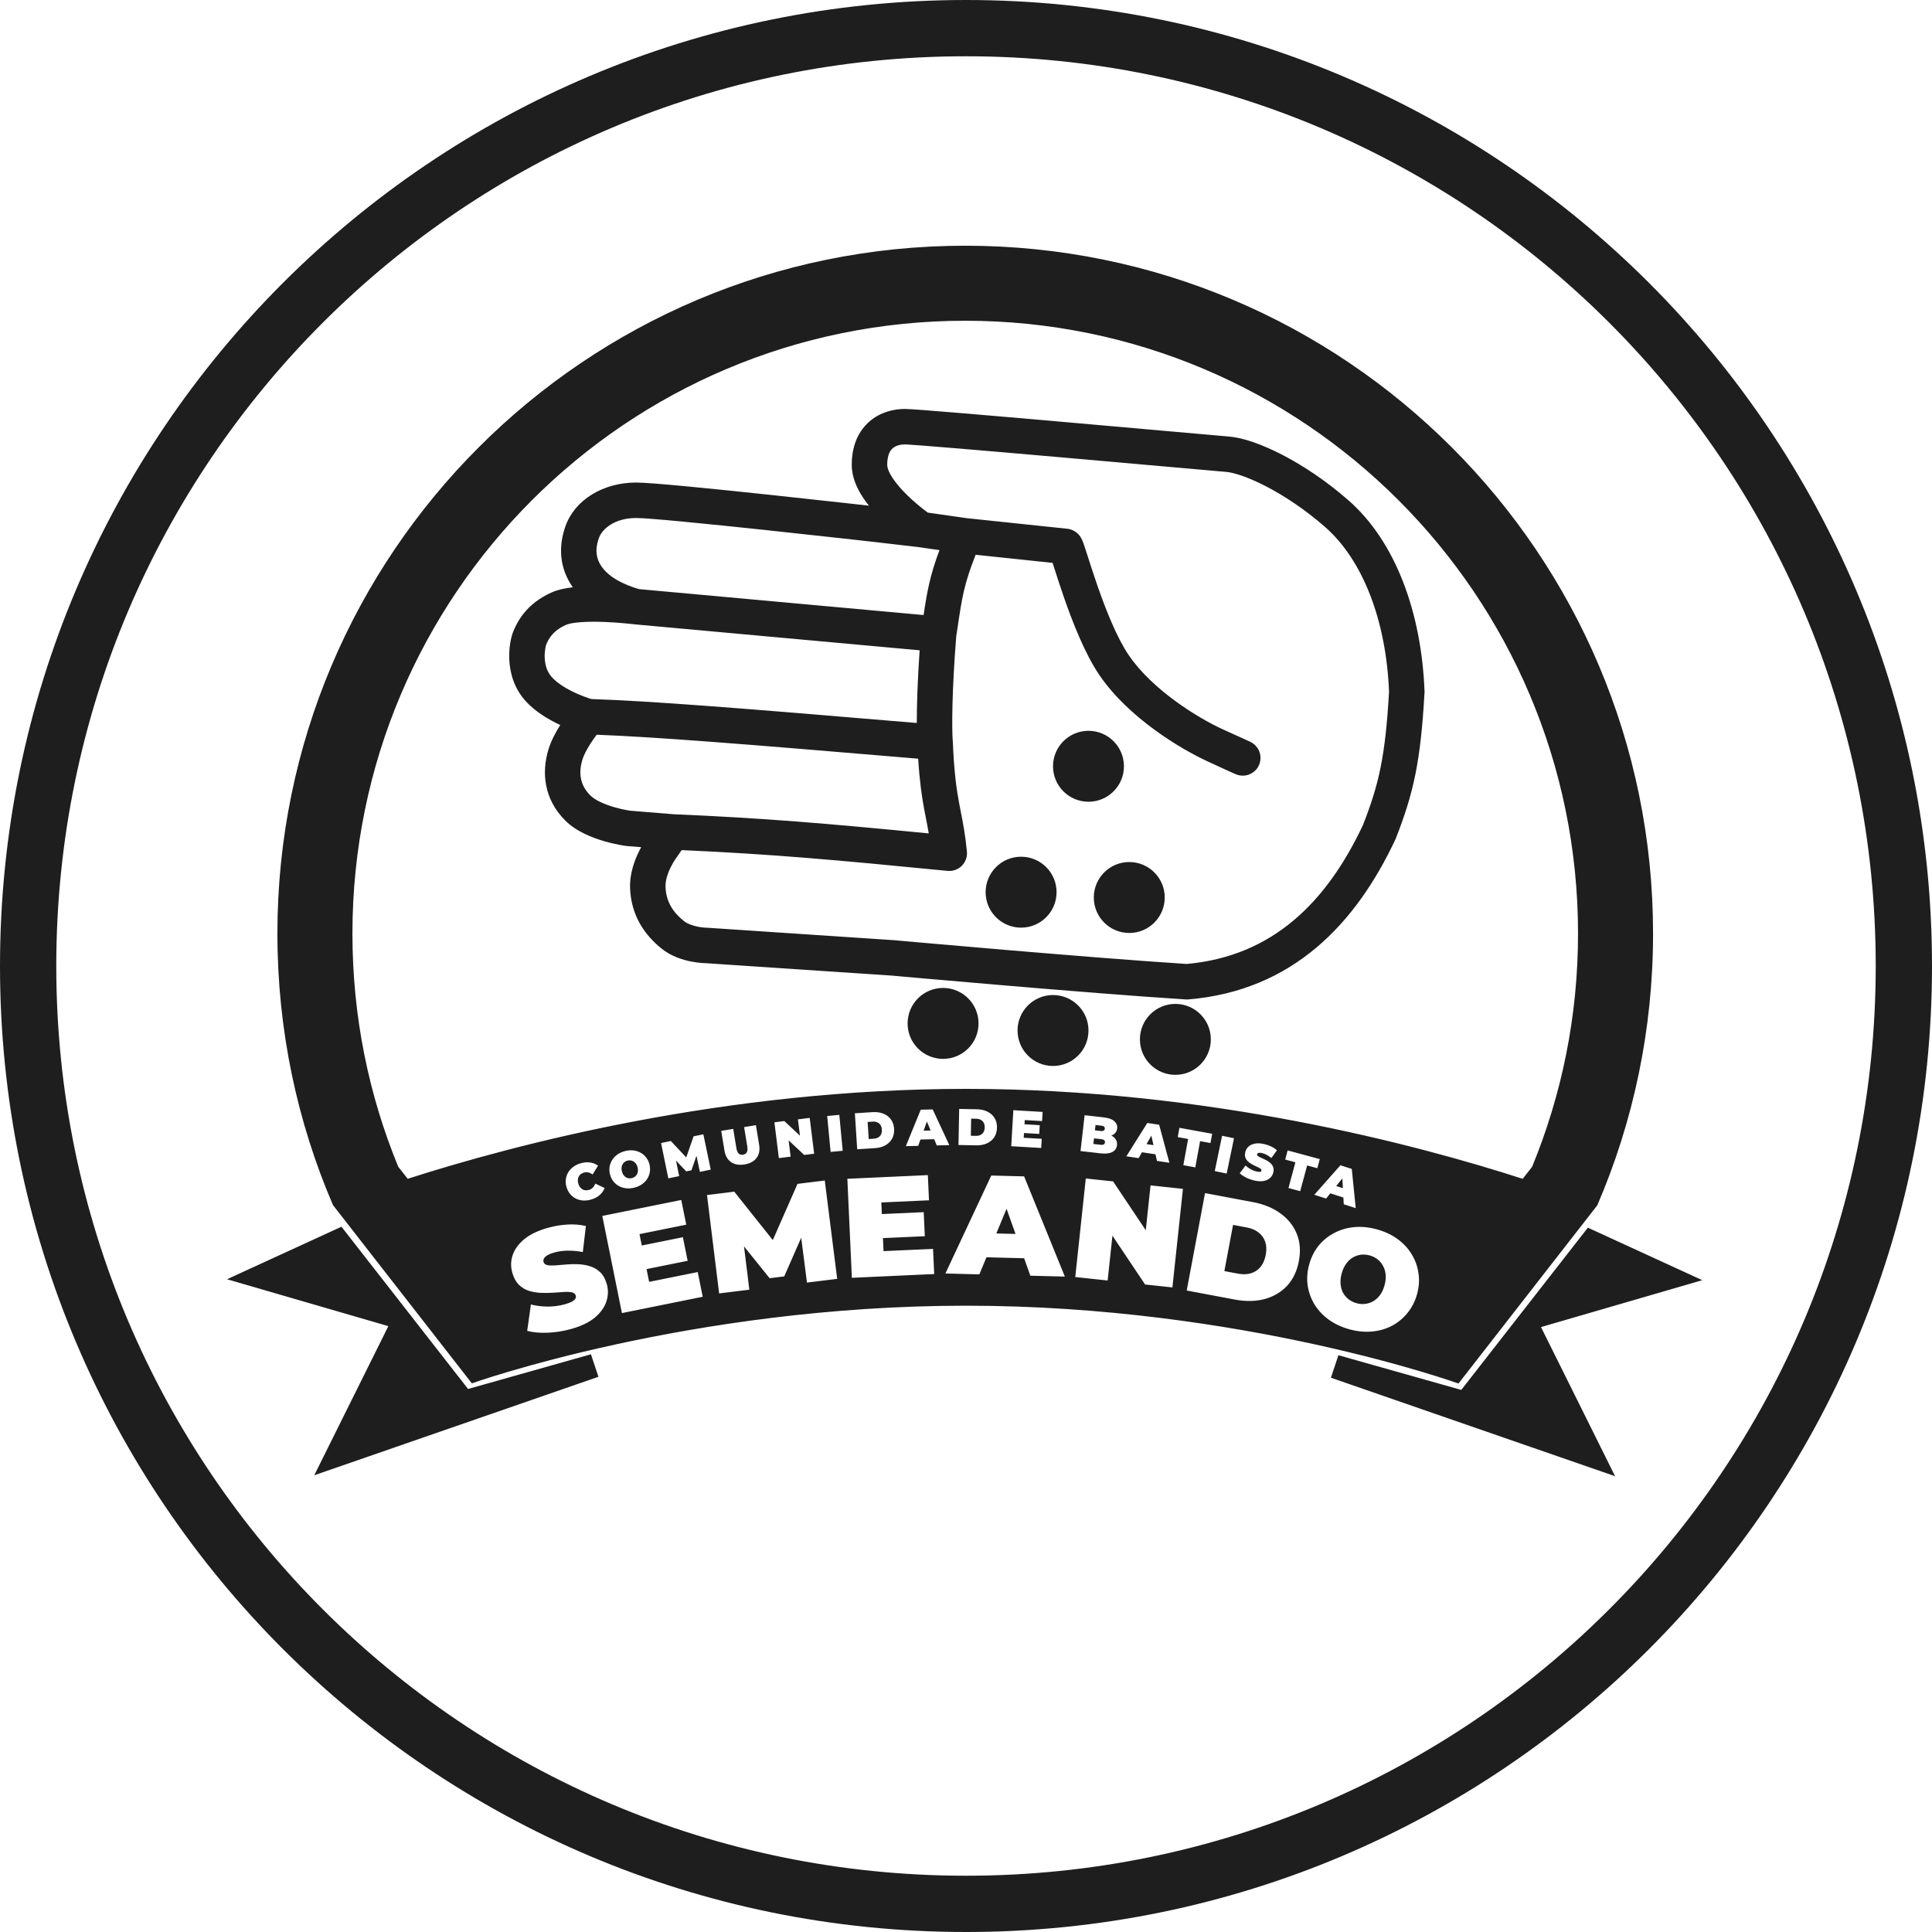 <svg width="1030" height="1030" viewBox="0 0 1030 1030" fill="none" xmlns="http://www.w3.org/2000/svg">
<path fill-rule="evenodd" clip-rule="evenodd" d="M1000 515C1000 782.858 782.858 1000 515 1000C247.142 1000 30 782.858 30 515C30 247.142 247.142 30 515 30C782.858 30 1000 247.142 1000 515ZM1030 515C1030 799.427 799.427 1030 515 1030C230.573 1030 0 799.427 0 515C0 230.573 230.573 0 515 0C799.427 0 1030 230.573 1030 515ZM178.585 643.833L251.547 737.5C251.547 737.5 367.547 696.102 515.047 696.102C662.547 696.102 777.547 737.598 777.547 737.598L851.294 642.923L851.553 642.593C870.69 598.148 881.291 549.162 881.291 497.7C881.291 295.177 717.113 131 514.591 131C312.068 131 147.891 295.177 147.891 497.7C147.891 549.119 158.433 598.084 177.539 642.5L178.585 643.833ZM811.776 628.457C755.078 610.132 643.532 580.502 515.047 580.508C386.42 580.514 274.292 610.158 217.357 628.446L212.319 622.027C196.571 583.777 187.891 541.807 187.891 497.7C187.891 317.269 334.159 171 514.591 171C695.022 171 841.291 317.269 841.291 497.7C841.291 541.816 832.568 583.798 816.788 622.089L811.776 628.457ZM510.994 610.432L511.365 591.2L520.844 591.382C522.987 591.423 524.866 591.854 526.481 592.673C528.096 593.473 529.348 594.597 530.236 596.043C531.125 597.49 531.55 599.202 531.512 601.18C531.473 603.177 530.982 604.889 530.038 606.319C529.095 607.73 527.801 608.813 526.155 609.57C524.51 610.308 522.616 610.656 520.473 610.615L510.994 610.432ZM517.576 605.501L520.296 605.554C521.212 605.572 522.012 605.413 522.696 605.078C523.399 604.743 523.949 604.241 524.347 603.571C524.745 602.882 524.953 602.043 524.973 601.054C524.991 600.083 524.815 599.255 524.443 598.57C524.072 597.885 523.541 597.362 522.852 597C522.181 596.639 521.387 596.45 520.472 596.432L517.752 596.38L517.576 605.501ZM490.873 591.615L482.923 611.045L489.516 610.888L490.725 607.506L498.038 607.332L499.406 610.653L506.109 610.494L497.246 591.463L490.873 591.615ZM496.132 602.705L494.155 597.905L492.409 602.793L496.132 602.705ZM456.99 612.71L455.759 593.513L465.22 592.907C467.359 592.769 469.267 593.042 470.945 593.724C472.621 594.387 473.962 595.402 474.968 596.77C475.973 598.137 476.539 599.808 476.666 601.783C476.794 603.776 476.447 605.523 475.625 607.026C474.803 608.511 473.603 609.699 472.026 610.589C470.448 611.461 468.59 611.966 466.451 612.103L456.99 612.71ZM463.138 607.249L465.853 607.075C466.767 607.016 467.551 606.792 468.206 606.401C468.878 606.009 469.384 605.462 469.725 604.761C470.064 604.042 470.202 603.189 470.139 602.201C470.077 601.232 469.832 600.422 469.405 599.77C468.978 599.118 468.405 598.641 467.688 598.338C466.99 598.034 466.183 597.911 465.269 597.97L462.554 598.144L463.138 607.249ZM440.995 594.969L442.818 614.119L449.274 613.504L447.451 594.355L440.995 594.969ZM415.235 617.419L412.855 598.33L418.145 597.671L426.481 605.446L425.398 596.766L431.67 595.984L434.051 615.072L428.76 615.732L420.425 607.957L421.507 616.636L415.235 617.419ZM389.743 619.545C391.628 620.851 394.026 621.266 396.937 620.788C399.847 620.311 401.987 619.152 403.356 617.313C404.726 615.473 405.177 613.134 404.712 610.296L403 599.856L396.708 600.887L398.39 611.138C398.627 612.584 398.534 613.658 398.11 614.358C397.702 615.038 397.046 615.452 396.142 615.6C395.256 615.745 394.502 615.563 393.88 615.052C393.255 614.523 392.823 613.536 392.586 612.089L390.905 601.839L384.506 602.889L386.218 613.329C386.683 616.167 387.858 618.239 389.743 619.545ZM356.303 628.215L352.424 609.374L357.646 608.299L365.854 617.061L369.758 605.805L374.98 604.73L378.912 623.56L373.125 624.751L371.31 616.167L368.631 623.909L365.832 624.485L360.382 618.727L362.09 627.023L356.303 628.215ZM333.783 633.506C335.2 633.66 336.664 633.548 338.175 633.169C339.703 632.786 341.047 632.194 342.206 631.394C343.365 630.593 344.306 629.64 345.03 628.533C345.749 627.408 346.217 626.186 346.434 624.866C346.668 623.542 346.61 622.178 346.258 620.774C345.901 619.352 345.309 618.122 344.482 617.083C343.668 616.021 342.681 615.173 341.521 614.539C340.357 613.887 339.075 613.481 337.675 613.322C336.275 613.163 334.811 613.275 333.283 613.658C331.773 614.037 330.429 614.629 329.252 615.434C328.093 616.234 327.154 617.197 326.435 618.321C325.711 619.428 325.232 620.644 324.997 621.968C324.776 623.27 324.844 624.632 325.2 626.053C325.552 627.457 326.135 628.69 326.949 629.751C327.78 630.808 328.779 631.663 329.943 632.315C331.103 632.95 332.383 633.347 333.783 633.506ZM338.444 627.351C338 627.689 337.485 627.931 336.898 628.078C336.312 628.225 335.734 628.257 335.166 628.173C334.615 628.084 334.095 627.894 333.606 627.601C333.13 627.286 332.714 626.87 332.358 626.355C331.998 625.822 331.727 625.191 331.544 624.463C331.361 623.734 331.305 623.059 331.376 622.437C331.442 621.797 331.613 621.235 331.888 620.75C332.177 620.244 332.543 619.821 332.987 619.483C333.449 619.141 333.973 618.896 334.559 618.749C335.146 618.602 335.715 618.573 336.266 618.661C336.834 618.745 337.357 618.945 337.832 619.26C338.321 619.553 338.746 619.966 339.106 620.499C339.462 621.014 339.731 621.636 339.914 622.365C340.096 623.093 340.155 623.777 340.088 624.417C340.018 625.039 339.838 625.604 339.55 626.11C339.274 626.595 338.906 627.008 338.444 627.351ZM471.036 667.008L470.72 660.07L493.043 659.053L492.459 646.232L470.136 647.249L469.854 641.065L495.269 639.907L494.658 626.483L451.746 628.438L454.152 681.229L498.043 679.229L497.432 665.805L471.036 667.008ZM376.917 637.109L383.389 689.556L399.498 687.568L396.648 664.474L410.304 681.443L418.096 680.482L427.138 659.871L430.217 683.778L446.326 681.79L439.705 629.361L425.169 631.155L412 661.118L391.453 635.315L376.917 637.109ZM346.076 683.399L344.7 676.591L366.603 672.165L364.061 659.585L342.158 664.012L340.931 657.944L365.868 652.904L363.206 639.733L321.102 648.242L331.57 700.04L374.637 691.337L371.975 678.165L346.076 683.399ZM304.692 708.458C300.432 709.667 296.179 710.352 291.934 710.511C287.689 710.67 284.064 710.339 281.058 709.518L283.031 695.46C285.85 696.176 288.86 696.551 292.061 696.584C295.296 696.555 298.318 696.142 301.126 695.344C302.772 694.877 304.028 694.416 304.893 693.961C305.792 693.444 306.405 692.93 306.731 692.419C307.043 691.859 307.116 691.289 306.951 690.708C306.69 689.788 305.975 689.206 304.807 688.963C303.639 688.719 302.16 688.668 300.369 688.81C298.613 688.89 296.688 689.018 294.593 689.195C292.484 689.323 290.317 689.336 288.091 689.236C285.913 689.122 283.819 688.748 281.809 688.116C279.846 687.47 278.102 686.395 276.577 684.893C275.038 683.342 273.884 681.21 273.114 678.499C272.22 675.352 272.281 672.248 273.295 669.187C274.344 666.064 276.391 663.233 279.437 660.694C282.532 658.141 286.693 656.123 291.922 654.638C295.36 653.662 298.852 653.063 302.399 652.841C305.946 652.618 309.263 652.88 312.352 653.624L310.722 667.507C307.847 666.963 305.134 666.713 302.583 666.757C300.081 666.788 297.716 667.119 295.489 667.751C293.843 668.219 292.577 668.735 291.691 669.301C290.805 669.866 290.213 670.453 289.915 671.061C289.665 671.655 289.622 672.242 289.787 672.823C290.035 673.695 290.742 674.252 291.91 674.496C293.065 674.692 294.513 674.725 296.255 674.597C298.046 674.454 299.989 674.295 302.084 674.119C304.227 673.929 306.388 673.891 308.565 674.005C310.743 674.119 312.812 674.499 314.775 675.146C316.785 675.778 318.553 676.846 320.079 678.348C321.604 679.851 322.745 681.934 323.501 684.596C324.381 687.695 324.296 690.806 323.247 693.929C322.233 696.99 320.209 699.814 317.177 702.401C314.131 704.94 309.97 706.959 304.692 708.458ZM528.477 626.704L504.015 678.933L522.127 679.403L525.904 670.287L545.995 670.808L549.295 680.107L567.71 680.584L545.985 627.158L528.477 626.704ZM541.397 657.851L536.627 644.412L531.168 657.586L541.397 657.851ZM573.249 680.826L578.858 628.28L593.421 629.834L610.838 655.86L613.389 631.966L630.654 633.809L625.045 686.356L610.482 684.801L593.065 658.776L590.514 682.669L573.249 680.826ZM642.437 636.073L632.664 688.007L658.26 692.824C664.046 693.913 669.336 693.833 674.129 692.584C678.931 691.286 682.932 688.94 686.131 685.547C689.339 682.106 691.451 677.689 692.465 672.298C693.471 666.956 693.1 662.123 691.353 657.8C689.606 653.477 686.727 649.862 682.716 646.956C678.714 644.001 673.82 641.979 668.033 640.89L642.437 636.073ZM660.087 679.033L652.742 677.651L657.377 653.019L664.722 654.402C667.195 654.867 669.258 655.742 670.911 657.026C672.614 658.319 673.812 659.979 674.507 662.004C675.201 664.03 675.301 666.353 674.808 668.975C674.305 671.646 673.358 673.823 671.966 675.507C670.582 677.142 668.863 678.252 666.806 678.838C664.8 679.434 662.56 679.498 660.087 679.033ZM719.475 708.703C715.347 707.581 711.688 705.884 708.498 703.609C705.357 701.348 702.823 698.678 700.895 695.599C698.981 692.472 697.737 689.083 697.163 685.433C696.639 681.796 696.897 678.06 697.939 674.222C698.995 670.337 700.662 666.983 702.941 664.16C705.282 661.301 708.062 659.032 711.283 657.351C714.517 655.621 718.06 654.576 721.913 654.214C725.815 653.866 729.83 654.252 733.958 655.373C738.135 656.508 741.794 658.206 744.935 660.467C748.076 662.728 750.604 665.422 752.518 668.55C754.446 671.629 755.673 674.987 756.197 678.623C756.784 682.225 756.549 685.968 755.494 689.854C754.452 693.691 752.761 697.038 750.42 699.897C748.127 702.768 745.364 705.069 742.131 706.798C738.91 708.479 735.373 709.5 731.52 709.862C727.667 710.223 723.652 709.837 719.475 708.703ZM723.254 694.788C724.857 695.223 726.417 695.334 727.936 695.12C729.502 694.92 730.941 694.424 732.251 693.633C733.623 692.806 734.811 691.694 735.816 690.298C736.835 688.854 737.614 687.136 738.155 685.144C738.696 683.153 738.886 681.301 738.725 679.589C738.577 677.828 738.115 676.268 737.336 674.909C736.62 673.515 735.636 672.335 734.386 671.37C733.184 670.418 731.782 669.724 730.179 669.289C728.576 668.853 726.992 668.736 725.425 668.936C723.907 669.15 722.462 669.67 721.09 670.497C719.779 671.288 718.615 672.406 717.597 673.851C716.592 675.247 715.819 676.94 715.279 678.932C714.738 680.923 714.541 682.799 714.689 684.56C714.849 686.273 715.288 687.826 716.005 689.22C716.783 690.579 717.773 691.734 718.975 692.687C720.225 693.652 721.651 694.352 723.254 694.788ZM545.914 604.047L545.767 606.57L555.369 607.131L555.083 612.014L539.117 611.082L540.239 591.879L555.849 592.79L555.563 597.673L546.318 597.133L546.187 599.383L554.307 599.857L554.035 604.521L545.914 604.047ZM576.06 613.664L578.23 594.551L588.442 595.71C591.081 596.01 592.975 596.704 594.124 597.793C595.274 598.864 595.767 600.128 595.602 601.584C595.492 602.549 595.121 603.383 594.488 604.085C593.981 604.654 593.317 605.097 592.496 605.415C592.521 605.428 592.546 605.44 592.571 605.453L592.616 605.477C593.66 606.019 594.428 606.724 594.92 607.591C595.432 608.442 595.625 609.423 595.499 610.533C595.311 612.19 594.472 613.403 592.983 614.175C591.513 614.948 589.458 615.185 586.818 614.885L576.06 613.664ZM582.906 609.878L586.784 610.318C587.494 610.399 588.036 610.331 588.411 610.116C588.804 609.902 589.028 609.55 589.084 609.058C589.14 608.567 589 608.173 588.665 607.877C588.348 607.583 587.834 607.395 587.125 607.315L583.247 606.875L582.906 609.878ZM584.053 599.775L583.731 602.615L586.734 602.956C587.462 603.039 588.004 602.98 588.358 602.781C588.733 602.565 588.946 602.23 588.998 601.775C589.052 601.302 588.919 600.927 588.6 600.651C588.299 600.377 587.785 600.199 587.057 600.116L584.053 599.775ZM611.664 598.677L600.497 616.454L607.02 617.432L608.791 614.307L616.026 615.391L616.803 618.898L623.434 619.892L617.969 599.622L611.664 598.677ZM614.942 610.505L613.819 605.438L611.259 609.953L614.942 610.505ZM630.87 621.196L633.417 607.219L627.875 606.208L628.777 601.261L646.241 604.445L645.34 609.392L639.797 608.382L637.25 622.359L630.87 621.196ZM651.527 605.506L647.62 624.341L653.97 625.659L657.877 606.824L651.527 605.506ZM668.634 629.339C667.064 628.969 665.591 628.434 664.212 627.733C662.834 627.032 661.739 626.286 660.928 625.492L664.044 621.37C664.814 622.097 665.705 622.749 666.717 623.326C667.752 623.889 668.786 624.293 669.82 624.536C670.427 624.679 670.908 624.755 671.263 624.763C671.641 624.758 671.927 624.703 672.121 624.598C672.319 624.475 672.443 624.307 672.494 624.093C672.573 623.754 672.449 623.442 672.121 623.158C671.793 622.874 671.331 622.596 670.736 622.324C670.164 622.039 669.528 621.739 668.831 621.424C668.137 621.091 667.446 620.712 666.755 620.286C666.083 619.864 665.483 619.375 664.955 618.818C664.446 618.265 664.081 617.615 663.862 616.867C663.647 616.101 663.657 615.219 663.892 614.22C664.165 613.061 664.733 612.084 665.598 611.29C666.484 610.483 667.637 609.945 669.055 609.676C670.491 609.412 672.172 609.506 674.098 609.96C675.364 610.258 676.581 610.685 677.748 611.242C678.916 611.799 679.925 612.47 680.776 613.253L677.8 617.381C676.982 616.699 676.163 616.139 675.344 615.701C674.542 615.268 673.732 614.955 672.911 614.762C672.305 614.619 671.811 614.559 671.429 614.583C671.047 614.606 670.755 614.687 670.553 614.828C670.368 614.973 670.25 615.152 670.2 615.366C670.125 615.687 670.251 615.99 670.579 616.274C670.912 616.54 671.367 616.807 671.943 617.075C672.245 617.213 672.56 617.356 672.889 617.505C673.207 617.65 673.538 617.8 673.882 617.955C674.597 618.274 675.291 618.644 675.964 619.066C676.636 619.487 677.227 619.975 677.737 620.528C678.264 621.085 678.638 621.737 678.857 622.485C679.076 623.233 679.07 624.097 678.84 625.078C678.571 626.219 677.993 627.194 677.107 628.002C676.243 628.796 675.099 629.336 673.677 629.622C672.258 629.891 670.577 629.796 668.634 629.339ZM690.611 619.646L686.91 633.363L693.171 635.052L696.872 621.336L702.311 622.803L703.621 617.948L686.482 613.323L685.172 618.179L690.611 619.646ZM700.7 636.963L714.607 621.236L720.674 623.192L722.774 644.081L716.392 642.023L716.195 638.437L709.232 636.192L706.977 638.987L700.7 636.963ZM712.375 632.296L715.92 633.439L715.634 628.257L712.375 632.296ZM310.853 640.028C312.253 640.111 313.691 639.935 315.166 639.499C316.976 638.965 318.482 638.177 319.683 637.134C320.897 636.069 321.786 634.813 322.353 633.366L317.391 631.02C317.048 631.866 316.6 632.581 316.047 633.165C315.506 633.726 314.822 634.128 313.996 634.372C313.346 634.564 312.727 634.632 312.137 634.577C311.548 634.522 311 634.349 310.494 634.059C310.006 633.764 309.574 633.367 309.197 632.867C308.815 632.349 308.52 631.739 308.312 631.036C308.105 630.333 308.024 629.67 308.068 629.045C308.108 628.403 308.253 627.826 308.502 627.312C308.77 626.794 309.136 626.352 309.601 625.985C310.065 625.619 310.623 625.34 311.273 625.148C312.099 624.904 312.894 624.879 313.658 625.074C314.435 625.246 315.196 625.594 315.943 626.118L318.835 621.454C317.569 620.529 316.14 619.957 314.547 619.74C312.972 619.517 311.28 619.673 309.47 620.207C307.995 620.643 306.694 621.285 305.569 622.133C304.457 622.958 303.562 623.938 302.885 625.074C302.225 626.205 301.815 627.434 301.653 628.762C301.491 630.089 301.62 631.465 302.04 632.888C302.46 634.311 303.099 635.536 303.956 636.563C304.813 637.59 305.825 638.399 306.993 638.99C308.179 639.576 309.465 639.922 310.853 640.028ZM121.043 682L182.043 654L249.543 740.5L315.043 722L319.043 734L167.543 786.5L207.043 707L121.043 682ZM907.543 682.5L846.543 654.5L779.043 741L713.543 722.5L709.543 734.5L861.043 787L821.543 707.5L907.543 682.5ZM626.623 573.026C637.066 573.026 645.531 564.56 645.531 554.117C645.531 543.675 637.066 535.209 626.623 535.209C616.18 535.209 607.715 543.675 607.715 554.117C607.715 564.56 616.18 573.026 626.623 573.026ZM580.301 549.389C580.301 559.832 571.836 568.297 561.393 568.297C550.95 568.297 542.484 559.832 542.484 549.389C542.484 538.946 550.95 530.48 561.393 530.48C571.836 530.48 580.301 538.946 580.301 549.389ZM502.776 564.516C513.218 564.516 521.684 556.05 521.684 545.608C521.684 535.165 513.218 526.699 502.776 526.699C492.333 526.699 483.867 535.165 483.867 545.608C483.867 556.05 492.333 564.516 502.776 564.516ZM620.953 478.483C620.953 488.925 612.488 497.391 602.045 497.391C591.602 497.391 583.137 488.925 583.137 478.483C583.137 468.04 591.602 459.574 602.045 459.574C612.488 459.574 620.953 468.04 620.953 478.483ZM544.373 494.555C554.816 494.555 563.281 486.089 563.281 475.647C563.281 465.204 554.816 456.738 544.373 456.738C533.93 456.738 525.465 465.204 525.465 475.647C525.465 486.089 533.93 494.555 544.373 494.555ZM599.207 408.522C599.207 418.964 590.742 427.43 580.299 427.43C569.856 427.43 561.391 418.964 561.391 408.522C561.391 398.079 569.856 389.613 580.299 389.613C590.742 389.613 599.207 398.079 599.207 408.522ZM482.41 218.02C476.577 218.02 469.449 219.622 463.627 224.618C457.528 229.853 454.086 237.762 454.086 247.836C454.086 254.372 456.881 260.316 459.892 264.961C460.924 266.552 462.052 268.098 463.234 269.586L463.019 269.562C459.896 269.212 455.42 268.711 450.003 268.111C439.171 266.91 424.571 265.309 409.51 263.707C379.817 260.549 347.159 257.255 339.179 257.255C321.489 257.255 306.407 266.505 301.429 280.616C297.699 291.188 298.092 302.804 305.39 313.098C301.609 313.522 297.643 314.29 294.3 315.755C280.195 321.933 275.605 332.057 273.805 336.249C272.458 339.386 271.218 345.208 271.511 351.636C271.814 358.272 273.807 366.662 280.211 373.739C285.619 379.716 292.957 383.868 298.697 386.519C296.301 390.289 293.764 394.954 292.344 399.702C288.748 411.727 289.835 425.922 301.336 437.424C307.354 443.442 316.045 446.694 322.037 448.441C325.23 449.373 328.104 450 330.183 450.396C331.228 450.595 332.086 450.738 332.699 450.834C333.007 450.882 333.253 450.918 333.433 450.943C333.523 450.956 333.596 450.966 333.651 450.973L333.721 450.983L333.746 450.986L333.755 450.987L333.76 450.988C333.762 450.988 333.763 450.988 334.966 441.611L333.763 450.988L333.98 451.016L334.198 451.034L341.832 451.656C341.475 452.301 341.112 452.987 340.751 453.71C338.365 458.477 335.587 465.717 335.918 473.708C336.53 488.511 344.07 498.778 352.672 505.701C357.923 509.927 364.123 511.757 368.405 512.604C370.639 513.047 372.594 513.268 374.009 513.379C374.721 513.435 375.309 513.465 375.743 513.481C375.911 513.487 376.056 513.49 376.177 513.493L475.092 520.087L475.285 520.105L476.172 520.184C476.952 520.254 478.101 520.357 479.582 520.489C482.545 520.754 486.834 521.135 492.145 521.603C502.766 522.538 517.476 523.82 533.827 525.205C566.501 527.973 605.828 531.163 632.177 532.825L632.867 532.868L633.557 532.811C689.192 528.175 722.867 492.406 743.907 447.552L744.039 447.272L744.151 446.983C753.636 422.757 757.344 406.121 759.441 369.388L759.466 368.938L759.449 368.488C757.867 327.021 744.239 288.906 718.884 266.72C706.957 256.284 694.624 248.168 683.677 242.503C672.993 236.973 662.808 233.351 655.279 232.74C652.438 232.509 640.651 231.463 624.455 230.026C608.536 228.613 588.357 226.822 568.225 225.056C547.95 223.277 527.75 221.526 512.082 220.219C496.773 218.942 485.053 218.02 482.41 218.02ZM515.247 276.234L494.604 273.279C494.019 272.844 493.307 272.305 492.5 271.673C490.107 269.802 486.955 267.184 483.84 264.156C480.688 261.091 477.8 257.824 475.758 254.674C473.628 251.389 472.995 249.116 472.995 247.836C472.995 242.275 474.733 240.004 475.942 238.966C477.428 237.691 479.734 236.929 482.41 236.929C482.409 236.929 482.409 236.929 482.411 236.929C482.421 236.929 482.48 236.93 482.604 236.934C482.742 236.938 482.927 236.946 483.162 236.957C483.635 236.98 484.252 237.016 485.019 237.064C486.55 237.162 488.586 237.307 491.07 237.495C496.033 237.871 502.694 238.41 510.51 239.062C526.136 240.365 546.303 242.113 566.573 243.892C586.529 245.643 606.61 247.425 622.526 248.837L622.543 248.839C638.9 250.29 650.856 251.352 653.75 251.586C657.567 251.896 665.108 254.183 674.986 259.295C684.603 264.272 695.669 271.532 706.432 280.95C726.379 298.403 738.988 330.45 740.537 368.764C738.536 403.455 735.151 418.053 726.657 439.801C707.38 480.752 678.635 509.819 632.664 513.91C606.547 512.25 567.81 509.108 535.423 506.364C519.098 504.981 504.41 503.701 493.804 502.767C488.501 502.3 484.219 501.92 481.263 501.656C479.785 501.524 478.638 501.421 477.862 501.352L476.979 501.272L476.755 501.252L476.699 501.247L476.685 501.246L476.681 501.246C476.68 501.246 476.68 501.246 475.831 510.661L476.68 501.246L476.57 501.236L476.46 501.228L377.191 494.61L376.877 494.589H376.6C376.575 494.589 376.514 494.588 376.42 494.584C376.231 494.578 375.915 494.562 375.497 494.53C374.653 494.463 373.446 494.327 372.076 494.056C369.149 493.477 366.368 492.453 364.527 490.971C358.944 486.478 355.139 480.885 354.81 472.927C354.669 469.538 355.909 465.669 357.659 462.173C358.489 460.516 359.334 459.138 359.961 458.19C360.273 457.719 360.523 457.366 360.681 457.149C360.725 457.089 360.761 457.039 360.79 457.001C360.812 456.97 360.83 456.947 360.842 456.931L360.855 456.913L360.861 456.906L360.862 456.905L361.021 456.703L361.19 456.456L363.421 453.211C411.98 455.389 445.43 458.434 505.162 464.291C507.978 464.567 510.769 463.568 512.77 461.567C514.77 459.566 515.77 456.775 515.493 453.959C514.599 444.843 513.374 438.618 512.222 432.765L512.222 432.763C511.913 431.194 511.61 429.65 511.319 428.085C509.961 420.77 508.66 411.949 507.969 395.365L507.959 395.125L507.937 394.887C507.406 389.156 507.48 367.764 509.808 339.219C510.092 337.349 510.353 335.595 510.601 333.935C512.886 318.61 513.961 311.402 520.146 295.763L561.167 300.08C561.263 300.382 561.364 300.696 561.47 301.024C561.625 301.511 561.789 302.021 561.959 302.554L561.96 302.557C563.281 306.689 565.029 312.157 567.105 318.147C571.7 331.411 578.283 348.41 586.158 359.959C601.76 382.843 629.628 399.336 643.445 405.751L643.457 405.757L647.426 397.176C643.457 405.757 643.457 405.757 643.457 405.757L643.458 405.757L643.46 405.758L643.47 405.763L643.51 405.782L643.525 405.788L643.664 405.853L644.244 406.121C644.741 406.35 645.446 406.676 646.281 407.061C647.95 407.831 650.139 408.839 652.212 409.789C654.272 410.733 656.258 411.639 657.501 412.193L657.545 412.213C657.993 412.412 658.738 412.745 659.243 412.93L659.248 412.932C659.287 412.946 659.379 412.98 659.509 413.023C659.656 413.072 659.85 413.134 660.069 413.193L660.081 413.196C660.229 413.237 660.88 413.413 661.723 413.487C662.048 413.515 663.281 413.624 664.8 413.251C666.195 412.91 670.832 411.259 671.847 405.794C672.583 401.83 670.579 399.038 670.273 398.612L670.254 398.586C669.673 397.769 669.093 397.235 668.877 397.04C668.384 396.596 667.952 396.304 667.834 396.224L667.832 396.223C667.516 396.01 667.25 395.858 667.176 395.816L667.174 395.815C666.845 395.628 666.469 395.439 666.267 395.339L666.105 395.258L665.94 395.183L651.408 388.602L651.407 388.601L651.401 388.598L651.398 388.597L651.396 388.596L651.395 388.596L651.367 388.583C638.702 382.695 614.527 368.002 601.781 349.307C595.474 340.057 589.573 325.239 584.971 311.957C582.976 306.198 581.297 300.949 579.974 296.811L579.972 296.805C579.801 296.269 579.635 295.752 579.476 295.255C578.798 293.139 578.19 291.258 577.709 289.906C577.483 289.273 577.192 288.486 576.868 287.779C576.738 287.497 576.396 286.761 575.847 285.975C575.608 285.632 574.95 284.719 573.84 283.853C573.131 283.3 571.192 281.978 568.474 281.837L515.247 276.234ZM495.149 444.314C440.59 439.005 407.653 436.17 359.185 434.099L335.999 432.21C335.951 432.203 335.893 432.194 335.827 432.184C335.764 432.175 335.693 432.164 335.614 432.152C335.186 432.085 334.538 431.977 333.721 431.821C332.078 431.508 329.811 431.013 327.331 430.289C321.979 428.728 317.197 426.544 314.706 424.053C309.19 418.537 308.38 412.074 310.46 405.12C311.435 401.86 313.796 397.781 316.365 394.099C316.973 393.228 317.562 392.422 318.103 391.703C349.285 392.909 394.132 396.417 489.508 404.483C490.287 416.891 491.464 424.725 492.729 431.537C493.069 433.369 493.404 435.074 493.73 436.736C494.226 439.263 494.703 441.69 495.149 444.314ZM488.761 385.444C391.533 377.226 346.894 373.761 315.221 372.676C314.852 372.561 314.388 372.412 313.846 372.229C312.273 371.698 310.082 370.893 307.65 369.817C302.554 367.562 297.386 364.539 294.231 361.052C291.653 358.203 290.572 354.539 290.4 350.775C290.315 348.918 290.465 347.195 290.694 345.817C290.899 344.586 291.125 343.885 291.174 343.732L291.174 343.732C291.184 343.7 291.187 343.692 291.18 343.708L291.21 343.637C292.261 341.189 294.32 336.388 301.886 333.074C303.07 332.556 305.664 331.979 309.781 331.682C313.66 331.401 318.074 331.418 322.342 331.585C326.582 331.752 330.522 332.062 333.41 332.331C334.85 332.465 336.017 332.589 336.816 332.678C336.989 332.697 337.144 332.714 337.281 332.73C337.461 332.751 337.61 332.768 337.725 332.782L337.844 332.796L337.948 332.808L337.998 332.814L338.005 332.815L338.007 332.816L338.007 332.816L338.007 332.816L338.163 332.835L338.322 332.85L490.282 346.693C489.179 362.569 488.754 376.094 488.761 385.444ZM492.386 327.898L340.793 314.088C340.492 314.006 340.078 313.89 339.572 313.737C338.335 313.362 336.587 312.779 334.614 311.97C330.502 310.283 326.149 307.906 323.175 304.932C317.611 299.368 316.938 293.487 319.26 286.907C320.977 282.041 327.562 276.164 339.179 276.164C345.854 276.164 377.031 279.268 407.51 282.509C422.534 284.107 437.105 285.705 447.92 286.904C453.328 287.503 457.795 288.003 460.911 288.352C462.468 288.527 463.688 288.664 464.518 288.758L465.463 288.865L465.705 288.892L465.759 288.898L465.766 288.899L465.781 288.901L465.785 288.901L489.744 291.685L500.852 293.275C495.775 306.925 494.298 315.212 492.386 327.898Z" fill="#1E1E1E"/>
</svg>
